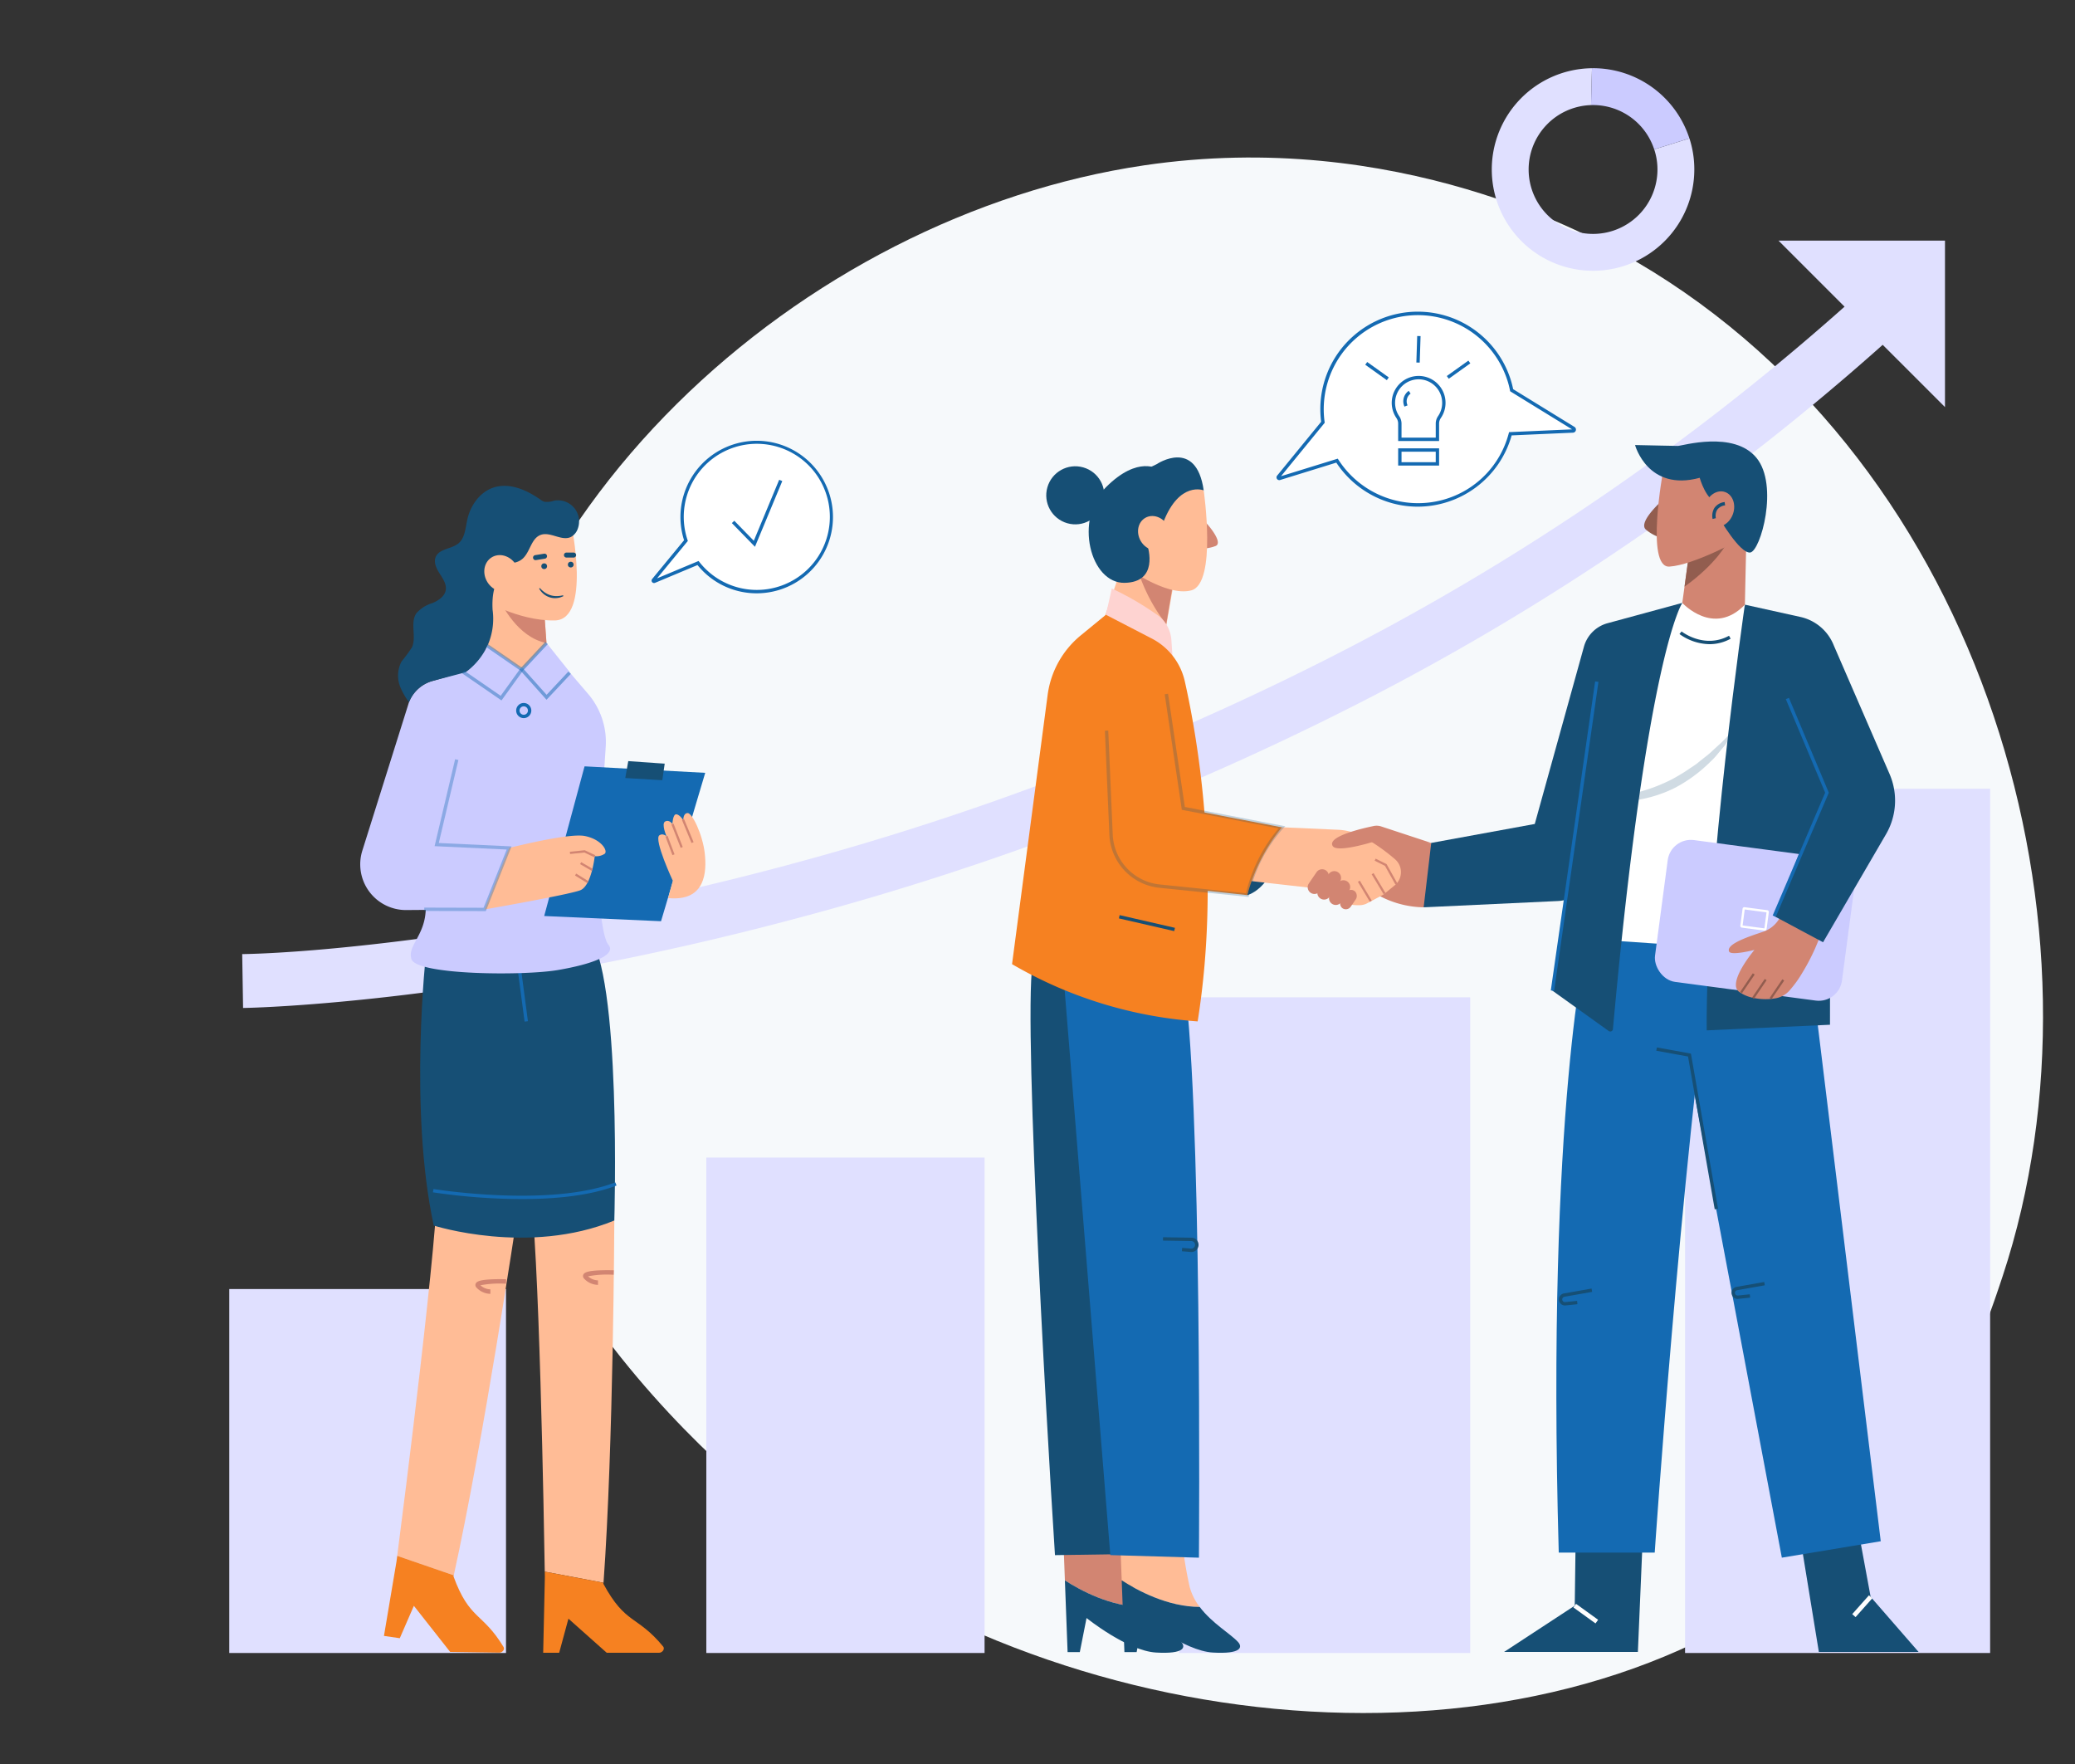 <svg xmlns="http://www.w3.org/2000/svg" xmlns:xlink="http://www.w3.org/1999/xlink" width="400" height="340" viewBox="0 0 400 340"><rect x="0" y="0" width="400" height="340" fill="#333333" stroke="none"/><defs><style>.a,.e{fill:#fff;}.a{stroke:#707070;}.b{clip-path:url(#a);}.c{fill:#f6f9fb;}.d{fill:#e0e0ff;}.f,.r,.s,.t{fill:#146ab2;}.g{fill:#cbcbff;}.h{fill:#d28572;}.i{fill:#ffbc96;}.j,.m,.o{fill:#164f75;}.k{fill:#fed3d1;}.l{fill:#f68121;}.m{opacity:0.24;}.n{fill:#fefefe;}.o{opacity:0.2;}.p{fill:#925d4f;}.q{fill:#be443d;opacity:0.3;}.r{opacity:0.35;}.s{opacity:0.43;}.t{opacity:0.5;}</style><clipPath id="a"><rect class="a" width="400" height="340"/></clipPath></defs><g class="b"><g transform="translate(49.997 13.143)"><path class="c" d="M279.8,51.788c-15.934-21.627-36.07-31.426-47.108-36.64C169.135-14.873,77.411-.667,30.139,61.3c-6.555,8.594-31.3,43.068-30.1,92.036C1.665,219.552,50.2,290.812,121.884,302.32c71.27,11.441,123.744-42.867,132.91-52.794C304,196.238,320,106.353,279.8,51.788Z" transform="translate(322.742 0) rotate(83)"/><g transform="translate(-713.87 -456.355)"><g transform="translate(708.07 489.589)"><rect class="d" width="53.347" height="70.148" transform="translate(0 202.078)"/><rect class="d" width="53.639" height="95.497" transform="translate(91.961 176.729)"/><rect class="d" width="56.157" height="126.376" transform="translate(183.057 145.85)"/><rect class="d" width="58.809" height="166.577" transform="translate(280.633 105.649)"/><g transform="translate(2.493 0)"><g transform="translate(0 7.516)"><path class="d" d="M719.776,664.756l-.169-10.381c15.362-.256,57.29-4.225,106.015-17.41a536.776,536.776,0,0,0,101.717-38.77,467.767,467.767,0,0,0,106.921-73.826l7.052,7.62a478.19,478.19,0,0,1-109.478,75.567,547.29,547.29,0,0,1-103.821,39.518C765.939,663.833,721.631,664.727,719.776,664.756Z" transform="translate(-719.607 -524.369)"/></g><g transform="translate(296.156)"><path class="d" d="M2122.178,521.679l-32.091-32.09h32.091Z" transform="translate(-2090.088 -489.589)"/></g></g></g><g transform="translate(909.947 503.282)"><g transform="translate(0 0)"><path class="e" d="M1700.719,576.616l-11.947-7.352c-.1-.483-.21-.965-.348-1.446a18.463,18.463,0,0,0-36.036,7.622l-8.575,10.486a.209.209,0,0,0,.224.333l11.07-3.422a18.465,18.465,0,0,0,33.413-5.18l12.068-.534A.273.273,0,0,0,1700.719,576.616Z" transform="translate(-1643.441 -554.12)"/><path class="f" d="M1669.484,590.542a18.649,18.649,0,0,1-6.751-1.271,18.948,18.948,0,0,1-8.94-7.217l-10.835,3.35a.534.534,0,0,1-.571-.848l8.486-10.377a18.787,18.787,0,0,1,36.687-7.616c.117.408.224.845.325,1.333l11.828,7.279a.6.6,0,0,1-.286,1.105l-11.832.524a18.835,18.835,0,0,1-18.112,13.738Zm-15.411-9.254.133.209a18.24,18.24,0,0,0,20.3,7.684,18.011,18.011,0,0,0,12.528-12.774l.061-.23,12.139-.537-11.926-7.339-.028-.138c-.107-.528-.218-.993-.341-1.422a18.139,18.139,0,0,0-35.4,7.488l.02.14-8.424,10.3Z" transform="translate(-1642.266 -552.955)"/></g><g transform="translate(17.106 4.692)"><g transform="translate(5.106 7.708)"><path class="e" d="M1756.273,616.7a4.862,4.862,0,1,0-8.875,2.738,2.26,2.26,0,0,1,.391,1.28v3h7.243v-3a2.227,2.227,0,0,1,.382-1.268A4.821,4.821,0,0,0,1756.273,616.7Z" transform="translate(-1746.226 -611.51)"/><path class="f" d="M1754.184,622.87h-7.891v-3.329a1.929,1.929,0,0,0-.334-1.1,5.186,5.186,0,1,1,8.55.014,1.9,1.9,0,0,0-.325,1.083Zm-7.243-.648h6.595v-2.68a2.539,2.539,0,0,1,.439-1.452,4.5,4.5,0,0,0,.8-2.567,4.538,4.538,0,1,0-8.283,2.555,2.575,2.575,0,0,1,.448,1.464Z" transform="translate(-1745.053 -610.337)"/></g><g transform="translate(6.345 21.653)"><rect class="e" width="7.243" height="2.67" transform="translate(0.324 0.324)"/><path class="f" d="M1758.681,678.188h-7.891v-3.319h7.891Zm-7.243-.648h6.595v-2.022h-6.595Z" transform="translate(-1750.79 -674.869)"/></g><g transform="translate(7.341 10.569)"><path class="e" d="M1757.788,624.833a2.141,2.141,0,0,0-.7,2.647" transform="translate(-1756.567 -624.562)"/><path class="f" d="M1755.617,626.618a2.458,2.458,0,0,1,.825-3.04l.355.543-.177-.271.179.27a1.815,1.815,0,0,0-.581,2.255Z" transform="translate(-1755.399 -623.578)"/></g><g transform="translate(0 5.012)"><line class="e" x1="4.16" y1="2.971" transform="translate(0.188 0.264)"/><rect class="f" width="0.648" height="5.112" transform="translate(0 0.528) rotate(-54.462)"/></g><g transform="translate(15.721 4.742)"><line class="e" y1="2.971" x2="4.16" transform="translate(0.188 0.264)"/><rect class="f" width="5.112" height="0.648" transform="translate(0 2.972) rotate(-35.541)"/></g><g transform="translate(9.853 0)"><line class="e" y1="5.109" x2="0.163" transform="translate(0.324 0.01)"/><rect class="f" width="5.112" height="0.648" transform="translate(0 5.11) rotate(-88.172)"/></g></g></g><g transform="translate(789.48 528.152)"><path class="e" d="M1106.234,669.542a14.363,14.363,0,0,0-13.638,18.932l-6.265,7.61a.152.152,0,0,0,.176.237l8.419-3.524a14.379,14.379,0,1,0,11.308-23.255Z" transform="translate(-1085.971 -669.218)"/><path class="f" d="M1105.06,697.458a14.621,14.621,0,0,1-11.408-5.444l-8.193,3.429a.476.476,0,0,1-.552-.742l6.152-7.472a14.7,14.7,0,1,1,14,10.229Zm-11.205-6.231.153.194a14.082,14.082,0,1,0-2.278-4.225l.057.17-5.938,7.212Z" transform="translate(-1084.798 -668.042)"/><g transform="translate(15.479 7.538)"><path class="e" d="M1157.5,711.5l4.106,4.214,5.078-12.209" transform="translate(-1157.268 -703.375)"/><path class="f" d="M1160.874,715.836l-4.449-4.566.464-.453,3.763,3.862,4.89-11.756.6.249Z" transform="translate(-1156.426 -702.924)"/></g></g><g transform="translate(951.445 456.355)"><path class="d" d="M2382.375,725.55a19.521,19.521,0,1,1-19.721-19.517c-.066,2.124-.131,4.619-.182,7.107a12.417,12.417,0,1,0,12.8,12.41,12.156,12.156,0,0,0-.625-3.87l6.787-2.124A19.218,19.218,0,0,1,2382.375,725.55Z" transform="translate(-2343.333 -706.026)"/><path class="g" d="M2450.856,719.53l-6.787,2.124a12.392,12.392,0,0,0-11.792-8.547c-.124,0-.254,0-.378.007.051-2.488.116-4.983.182-7.107a1.8,1.8,0,0,1,.2-.007A19.525,19.525,0,0,1,2450.856,719.53Z" transform="translate(-2412.76 -706)"/></g><g transform="translate(858.965 531.378)"><g transform="translate(5.275 0)"><path class="h" d="M1572.408,739.536c.251.126,3.829,4.08,2.26,4.833a7.461,7.461,0,0,1-3.7.44Z" transform="translate(-1540.665 -727.312)"/><path class="i" d="M1489.108,778.52,1484.76,791.3l11.54,6.077,2.991-17.028-10.178-1.832Z" transform="translate(-1473.089 -757.872)"/><path class="h" d="M1525.9,785.581l-1.521,9.085a33.7,33.7,0,0,1-5.376-10.1l2.135-.121Z" transform="translate(-1499.93 -762.513)"/><path class="i" d="M1520.548,701.44s2.591,17.928-2.384,19.275-13.265-4.974-13.265-4.974l2.487-14.923,7.254-2.384Z" transform="translate(-1488.877 -695.093)"/><path class="j" d="M1515.661,689.317s-4.663-1.865-7.772,6.114l-1.554,2.695-7.669-.829,1.243-9.741,6.736-3.316S1514.211,679.161,1515.661,689.317Z" transform="translate(-1483.99 -682.969)"/><path class="j" d="M1488.183,691.363s-3.9-2.8-10.121,3.42-3.04,18.584,3.592,18.446c6.464-.135,4.663-6.529,4.249-7.669S1488.183,691.363,1488.183,691.363Z" transform="translate(-1465.217 -689.057)"/><ellipse class="i" cx="2.987" cy="3.407" rx="2.987" ry="3.407" transform="matrix(0.866, -0.5, 0.5, 0.866, 17.822, 13.143)"/><circle class="j" cx="5.597" cy="5.597" r="5.597" transform="translate(0 11.149) rotate(-74.068)"/></g><g transform="translate(3.564 96.208)"><g transform="translate(6.335 111.833)"><path class="h" d="M1465.535,1655.348a81.282,81.282,0,0,1-1.542-9.655l-11.845.73.29,7.671c2.984,1.928,8.82,5.087,15.036,5.124A11.184,11.184,0,0,1,1465.535,1655.348Z" transform="translate(-1452.148 -1645.693)"/><path class="j" d="M1475.915,1696.451c-1.491-1.626-5.034-3.626-7.391-6.759-6.216-.036-12.052-3.2-15.036-5.124l.522,13.829h2.353l1.3-6.572s7.87,6.328,13.387,6.653S1476.807,1697.425,1475.915,1696.451Z" transform="translate(-1453.198 -1676.168)"/></g><path class="j" d="M1423.651,1128.177c-2.753,2.394,2.191,89.084,3.895,115.37l16.307-.243-2.677-111.719Z" transform="translate(-1422.833 -1128.177)"/><g transform="translate(17.288 111.833)"><path class="i" d="M1516.22,1655.348a81.289,81.289,0,0,1-1.541-9.655l-11.845.73.289,7.671c2.985,1.928,8.821,5.087,15.036,5.124A11.182,11.182,0,0,1,1516.22,1655.348Z" transform="translate(-1502.833 -1645.693)"/><path class="j" d="M1526.6,1696.451c-1.491-1.626-5.035-3.626-7.391-6.759-6.216-.036-12.052-3.2-15.036-5.124l.522,13.829h2.353l1.3-6.572s7.87,6.328,13.387,6.653S1527.492,1697.425,1526.6,1696.451Z" transform="translate(-1503.883 -1676.168)"/></g><path class="f" d="M1451.4,1134.935l9.206,113.9,17.08.5s.73-91.761-3.164-112.936Z" transform="translate(-1445.224 -1133.475)"/><path class="j" d="M1546.445,1381.347c-.039,0-.078,0-.117-.005l-1.7-.142.054-.646,1.7.141a.731.731,0,1,0,.073-1.46l-5.477-.087.01-.648,5.477.087a1.38,1.38,0,0,1-.02,2.76Z" transform="translate(-1515.447 -1324.406)"/></g><g transform="translate(0 25.257)"><path class="k" d="M1490.068,804.921l1.136-5.071a58.384,58.384,0,0,1,8.965,5.236,6.478,6.478,0,0,1,2.52,4.684l.32,4.562-9.736-2.677Z" transform="translate(-1471.975 -799.85)"/><path class="h" d="M1727.028,1035.1a18.848,18.848,0,0,1-12.656-5.192l-.162-8.357,14.279,1.136,3.976,3.732Z" transform="translate(-1647.68 -973.642)"/><path class="j" d="M1616.217,1025.978s6.085-1.379,6.653-13.062l-5.355,4.219Z" transform="translate(-1570.864 -966.873)"/><path class="l" d="M1424.436,823.315l8.844,4.578a12.319,12.319,0,0,1,6.366,8.238c2.5,11.123,7,37.189,2.478,65.558a82.61,82.61,0,0,1-35.78-11.034l6.862-51.894a17.875,17.875,0,0,1,6.4-11.487Z" transform="translate(-1406.343 -818.244)"/><path class="i" d="M1595.31,1011.789l16,.709a10.745,10.745,0,0,1,4.658,1.268,36.2,36.2,0,0,1,6.373,4.43,3.281,3.281,0,0,1,.7,4.092h0a3.276,3.276,0,0,1-.777.923l-1.953,1.6a3.287,3.287,0,0,1-.533.355l-2.788,1.487a3.173,3.173,0,0,1-1.364.381,9.554,9.554,0,0,1-7.491-3.114l-20.445-2.312,3.407-7.667Z" transform="translate(-1548.496 -965.99)"/><path class="h" d="M1710.934,1014.768l-9.646-3.177a2.794,2.794,0,0,0-1.442-.084c-2.3.474-9.06,2.042-7.9,3.87.852,1.339,7.627-.771,7.627-.771Z" transform="translate(-1630.126 -965.723)"/><g transform="translate(56.996 54.12)"><path class="h" d="M1670.662,1054.828h0a1.3,1.3,0,0,1-.341-1.812l1.472-2.154a1.3,1.3,0,0,1,1.812-.341h0a1.3,1.3,0,0,1,.341,1.812l-1.472,2.154A1.3,1.3,0,0,1,1670.662,1054.828Z" transform="translate(-1670.093 -1050.293)"/><path class="h" d="M1679.253,1057.224h0a1.3,1.3,0,0,1-.341-1.812l1.964-2.874a1.3,1.3,0,0,1,1.812-.341h0a1.3,1.3,0,0,1,.341,1.812l-1.964,2.874A1.3,1.3,0,0,1,1679.253,1057.224Z" transform="translate(-1676.828 -1051.607)"/><path class="h" d="M1689.668,1064.644h0a1.3,1.3,0,0,1-.341-1.812l1.472-2.154a1.3,1.3,0,0,1,1.812-.341h0a1.3,1.3,0,0,1,.341,1.812l-1.472,2.154A1.3,1.3,0,0,1,1689.668,1064.644Z" transform="translate(-1684.992 -1057.988)"/><rect class="h" width="2.287" height="4.054" rx="1.144" transform="matrix(0.826, 0.564, -0.564, 0.826, 8.049, 3.524)"/></g><path class="l" d="M1496.091,865.769s5.679-3.245,7.14,28.072l18.985,3.651a34.849,34.849,0,0,0-6.653,13.062l-16.167-1.737a10.636,10.636,0,0,1-6.041-2.726h0a10.637,10.637,0,0,1-3.428-7.035l-2.111-27.446Z" transform="translate(-1470.209 -851.449)"/><path class="m" d="M1500.7,893.875l.641-.1,3.24,21.819,19.36,3.723-.433.432a28.749,28.749,0,0,0-6.565,12.905l-.064.279-17.191-1.755a10.758,10.758,0,0,1-9.656-10.241l-.861-20.042.648-.028.861,20.042a10.11,10.11,0,0,0,9.074,9.624l16.622,1.7a30.173,30.173,0,0,1,6.273-12.5L1504,916.149" transform="translate(-1471.27 -873.482)"/><rect class="j" width="0.648" height="10.938" transform="translate(20.599 63.593) rotate(-77.062)"/><g transform="translate(66.676 52.08)"><path class="h" d="M1733.817,1045.854l-2.02-3.615-1.993-1,.193-.387,2.112,1.056,2.085,3.732Z" transform="translate(-1726.581 -1040.855)"/><rect class="h" width="0.432" height="4.48" transform="translate(2.647 3.005) rotate(-30.875)"/><rect class="h" width="0.432" height="4.48" transform="translate(0 4.464) rotate(-30.875)"/></g></g></g><g transform="translate(938.312 528.305)"><g transform="translate(15.496 92.952)"><g transform="translate(0 117.48)"><path class="j" d="M1859.032,1644.161l-.162,12.332-13.63,8.925h25.8l.974-22.88Z" transform="translate(-1845.239 -1642.538)"/><rect class="n" width="0.864" height="5.247" transform="matrix(0.586, -0.811, 0.811, 0.586, 13.377, 14.305)"/></g><g transform="translate(56.955 113.91)"><path class="j" d="M2119.593,1626.019l2.921,15.821,9.249,10.628h-19.228l-3.732-22.879Z" transform="translate(-2108.802 -1626.019)"/><rect class="n" width="4.85" height="0.864" transform="translate(10.165 19.158) rotate(-48.345)"/></g><path class="f" d="M1897.884,1103.579s-7.951,32.128-5.517,118.291h18.5s4.868-72.046,11.683-120.725Z" transform="translate(-1881.82 -1100.658)"/><path class="f" d="M2014.2,1098.893l14.523,119.021-19.066,3.164-22.986-121.946Z" transform="translate(-1956.105 -1098.893)"/><path class="j" d="M1992.328,1240.4l-5.147-29.454-6.117-1.112.116-.638,6.561,1.193.039.223,5.186,29.677Z" transform="translate(-1951.713 -1185.356)"/><path class="j" d="M1895.34,1427.535a1.168,1.168,0,0,1-1.16-1.052,1.172,1.172,0,0,1,.958-1.266l5.334-.944.113.638-5.335.944a.522.522,0,0,0-.427.563.52.52,0,0,0,.571.465l2.291-.237.066.645-2.291.237C1895.421,1427.533,1895.38,1427.535,1895.34,1427.535Z" transform="translate(-1883.6 -1353.959)"/><path class="j" d="M2049.36,1421.689a1.168,1.168,0,0,1-1.159-1.052,1.173,1.173,0,0,1,.958-1.266l5.334-.944.113.638-5.334.944a.522.522,0,0,0-.427.563.52.52,0,0,0,.571.465l2.291-.237.067.645-2.292.237A1.147,1.147,0,0,1,2049.36,1421.689Z" transform="translate(-2004.337 -1349.377)"/></g><g transform="translate(0 31.111)"><path class="e" d="M1937.872,812.721l-16.509,42.369-1.785,22.393,35.536,2.434-5.177-66.854Z" transform="translate(-1888.017 -812.721)"/><path class="o" d="M1922.667,937.065a27.937,27.937,0,0,0,8.056-.628,31.955,31.955,0,0,0,7.482-2.695,33.488,33.488,0,0,0,3.416-2.06c.545-.383,1.132-.713,1.647-1.141s1.041-.843,1.573-1.256a16.406,16.406,0,0,0,1.521-1.328l1.5-1.369c.967-.954,1.878-1.968,2.893-2.92-.705,1.179-1.451,2.351-2.257,3.482l-1.333,1.6a13.834,13.834,0,0,1-1.422,1.532,28.675,28.675,0,0,1-6.752,5,25.025,25.025,0,0,1-8.048,2.483A18.384,18.384,0,0,1,1922.667,937.065Z" transform="translate(-1890.439 -899.692)"/><path class="j" d="M1913.444,812.721s-6.82,9.94-13.367,82.14a.517.517,0,0,1-.812.378l-10.849-7.777,9.492-61.823Z" transform="translate(-1863.589 -812.721)"/><path class="j" d="M1823.384,812.721l-14.405,3.916a6.492,6.492,0,0,0-4.552,4.529l-9.479,34.167-19.959,3.651-1.46,12.413,25.9-1.214a6.673,6.673,0,0,0,6.242-5.415l7.046-36.939Z" transform="translate(-1773.529 -812.721)"/><path class="j" d="M2033.345,814.3s-7.578,52.23-7.362,82.052l23.771-1.081.045-50.14Z" transform="translate(-1971.425 -813.96)"/><rect class="g" width="36.355" height="27.576" rx="4.507" transform="translate(47.641 45.123) rotate(7.565)"/><path class="e" d="M2060.737,1088.627a.336.336,0,0,1-.045,0h0l-4.382-.582a.341.341,0,0,1-.293-.384l.433-3.263a.342.342,0,0,1,.384-.293l4.381.582a.341.341,0,0,1,.293.383l-.433,3.264a.342.342,0,0,1-.338.3Zm-4.281-1,4.2.558.409-3.084-4.2-.558Zm-.012.09h0Zm.331-3.185h0Z" transform="translate(-1994.969 -1025.455)"/><path class="h" d="M2056.28,1089.078l-1.046,1.494a5.79,5.79,0,0,1-2.883,2.173c-2.364.8-7.213,2.312-6.565,3.807.371.857,4.887-.31,4.887-.31s-5.218,6.152-3.037,8.021a6.994,6.994,0,0,0,2.833,1.225,11.171,11.171,0,0,0,4.181.1,4.683,4.683,0,0,0,2.81-1.552,22.153,22.153,0,0,0,2.427-3.358,40.324,40.324,0,0,0,4.026-8.795Z" transform="translate(-1986.906 -1029.358)"/><path class="j" d="M2060.067,814.3l10.709,2.37a9.012,9.012,0,0,1,6.443,5.512l10.738,24.746a12.9,12.9,0,0,1-.689,11.635l-12.126,20.806-9.411-5.03,8.925-22.393Z" transform="translate(-1998.147 -813.96)"/><path class="j" d="M2007.509,840.624a10.164,10.164,0,0,1-5.783-1.955l.407-.5c.043.035,4.364,3.43,9.15.832l.309.57A8.458,8.458,0,0,1,2007.509,840.624Z" transform="translate(-1952.413 -832.667)"/><rect class="f" width="60.165" height="0.648" transform="matrix(0.142, -0.99, 0.99, 0.142, 24.512, 74.696)"/><path class="f" d="M2085.492,939.623l-.6-.255,10.115-23.673-7.582-18.025.6-.251,7.688,18.279Z" transform="translate(-2017.611 -879.116)"/><g transform="translate(61.006 71.395)"><rect class="p" width="4.355" height="0.432" transform="matrix(0.562, -0.827, 0.827, 0.562, 0, 3.601)"/><rect class="p" width="4.355" height="0.432" transform="matrix(0.562, -0.827, 0.827, 0.562, 2.305, 4.682)"/><rect class="p" width="4.355" height="0.432" transform="translate(5.69 4.754) rotate(-55.781)"/></g></g><g transform="translate(40.749 0)"><path class="p" d="M1974.218,719.239s-5.312,4.553-3.642,6.071a8.166,8.166,0,0,0,3.946,1.821Z" transform="translate(-1968.488 -708.329)"/><path class="h" d="M2016.644,743.72l-.337,15.256c-6.033,6.258-12.067-.346-12.067-.346l.432-3.129.19-1.392.856-6.232.225-1.651,6.293-1.469Z" transform="translate(-1995.133 -727.519)"/><path class="p" d="M2014.4,757.168s-1.988,3.933-8.16,8.367l.19-1.392.856-6.232,6.466-1.392Z" transform="translate(-1996.701 -737.553)"/><path class="h" d="M1982.684,689.153s-3.491,18.819,1.214,18.515,13.507-5.16,13.507-5.16l1.062-8.954-3.946-5.919-6.829.152Z" transform="translate(-1977.259 -683.554)"/><path class="j" d="M1978.316,683.493s3.984,6.886,5.976,6.659,5.577-12.976,1.195-18.269-14.342-2.277-15.138-2.277-5.236-.114-8.252-.171c0,0,2.447,9.049,12.464,6.317,0,0,1.2,4.382,3.585,4.951Z" transform="translate(-1962.096 -668.751)"/><ellipse class="h" cx="3.472" cy="2.827" rx="3.472" ry="2.827" transform="translate(12.417 15.394) rotate(-71.126)"/><path class="q" d="M2004.25,728.75" transform="translate(-1995.141 -715.784)"/><path class="q" d="M2004.25,752.25" transform="translate(-1995.141 -734.206)"/><path class="j" d="M2031.052,726.03a2.927,2.927,0,0,1,.348-2.125,2.763,2.763,0,0,1,1.968-1.135l.1.64a2.149,2.149,0,0,0-1.532.853,2.273,2.273,0,0,0-.258,1.613Z" transform="translate(-2016.099 -711.097)"/></g></g><g transform="translate(733.315 536.856)"><g transform="translate(4.57 86.348)"><g transform="translate(28.102 49.004)"><path class="i" d="M992.39,1340.92l-16.308-6.247c1.8,9.609,2.77,65.616,2.9,73.928l11.328,2.143C992.227,1384.326,992.39,1340.92,992.39,1340.92Z" transform="translate(-976.082 -1334.673)"/><path class="l" d="M1011.221,1691.208c-5.032-6.087-7.222-4.14-11.522-12.091.011-.062.022-.13.034-.193l-11.328-2.143c.011.671.016,1.038.016,1.038l-.324,14.6h3.083l1.785-6.572,7.383,6.572h10.087C1011.06,1692.423,1011.62,1691.69,1011.221,1691.208Z" transform="translate(-985.501 -1602.853)"/></g><g transform="translate(0 46.315)"><path class="i" d="M880.906,1330.76l-15.237-8.533c.4,9.769-6.719,65.33-7.784,73.575l10.9,3.754C874.487,1373.689,880.906,1330.76,880.906,1330.76Z" transform="translate(-855.325 -1322.227)"/><path class="l" d="M869.1,1680.264c-4.1-6.749-6.55-5.138-9.659-13.626.02-.059.041-.125.061-.186l-10.9-3.754c-.086.665-.134,1.03-.134,1.03l-2.427,14.4,3.051.444,2.714-6.246,7,8.89,9.336.132C868.761,1681.443,869.421,1680.8,869.1,1680.264Z" transform="translate(-846.038 -1589.123)"/></g><path class="j" d="M879.517,1111.311s-3.408,30.425,1.46,52.817c0,0,18.255,5.842,34.806-.974,0,0,1.46-47.949-5.111-55.251Z" transform="translate(-871.373 -1107.903)"/><path class="f" d="M906.874,1332.815a119.376,119.376,0,0,1-17.118-1.3l.106-.639c.222.036,22.321,3.6,35.055-1.279l.232.605C919.9,1332.216,913.106,1332.815,906.874,1332.815Z" transform="translate(-880.309 -1281.692)"/><path class="f" d="M964.448,1131.17c-.2-1.484-1.948-14.518-1.948-15.17h.648c0,.46,1.161,9.272,1.942,15.084Z" transform="translate(-937.333 -1114.25)"/><path class="h" d="M1026.513,1410.745a3.743,3.743,0,0,1-2.714-1.243.673.673,0,0,1-.108-.749c.182-.363.7-.713,3.243-.81,1.319-.05,2.568-.009,2.62-.007l-.03.864a19.558,19.558,0,0,0-4.933.295,2.961,2.961,0,0,0,1.923.786Z" transform="translate(-985.247 -1343.086)"/><path class="h" d="M930.513,1418.745a3.744,3.744,0,0,1-2.714-1.243.673.673,0,0,1-.109-.749c.182-.363.7-.713,3.243-.811,1.319-.05,2.568-.008,2.62-.007l-.03.864a19.548,19.548,0,0,0-4.933.295,2.96,2.96,0,0,0,1.923.786Z" transform="translate(-909.992 -1349.357)"/></g><g transform="translate(0 34.002)"><path class="g" d="M898.955,865.667l5.224,6.1a14.253,14.253,0,0,1,3.394,10.216l-1.589,23.86s.487,12.332,2.109,14.279-3.083,3.732-9.736,4.868-27.261.974-28.234-2.11,4.057-5.192,2.434-12.819l3.245-35.049,4.3-7.464,11.277-.487Z" transform="translate(-860.25 -865.667)"/><path class="f" d="M989,987.349l7.779-28.849,23.261,1.252-8.519,28.6Z" transform="translate(-953.536 -938.439)"/><path class="i" d="M934.141,1022.622s11.4-2.921,14.563-2.312,4.5,2.8,3.894,3.408a2.9,2.9,0,0,1-1.947.487s-.609,5.72-2.8,6.572-18.417,3.692-18.417,3.692l-1.785-4.665Z" transform="translate(-905.444 -986.826)"/><path class="g" d="M853.59,908.3l-4.712,11.849-15.11.117h-.049A8.812,8.812,0,0,1,825.3,908.8l8.86-28.185c.039-.136.088-.273.136-.409a6.819,6.819,0,0,1,4.449-4.07l6-1.743-.068.448-5.043,32.81Z" transform="translate(-824.89 -872.506)"/><path class="f" d="M965.459,904.917a1.459,1.459,0,1,1,1.459-1.459A1.46,1.46,0,0,1,965.459,904.917Zm0-2.269a.81.81,0,1,0,.81.81A.811.811,0,0,0,965.459,902.648Z" transform="translate(-933.939 -894.149)"/><path class="r" d="M893.863,981.434,882,981.4l0-.648,11.426.03,4.463-11.221-13.9-.649,3.959-16.759.631.149-3.78,16,14.025.655Z" transform="translate(-869.656 -933.465)"/><path class="j" d="M1061.909,953.833l-.576,3.262,7.139.422.46-3.186Z" transform="translate(-1010.239 -934.781)"/><g transform="translate(40.412 36.227)"><path class="h" d="M1016.6,1034.656l-1.91-.9-2.749.282-.044-.43,2.869-.294,2.019.955Z" transform="translate(-1011.898 -1033.31)"/><rect class="h" width="0.432" height="2.582" transform="matrix(0.502, -0.865, 0.865, 0.502, 1.966, 2.677)"/><rect class="h" width="0.432" height="2.798" transform="translate(0.989 4.871) rotate(-58.152)"/></g><g transform="translate(57.456 29.06)"><path class="i" d="M1093.571,1013.208s-3.7-7.935-2.6-8.762c.649-.487,1.379.162,1.379.162s-1.055-2.434-.243-2.84,1.379.487,1.379.487.081-1.866.73-1.866,1.379,1.136,1.379,1.136-.081-1.3.811-1.379,2.921,4.138,3.327,7.789c.377,3.4.243,9.33-7.059,8.6Z" transform="translate(-1090.769 -1000.145)"/><rect class="h" width="0.432" height="3.818" transform="matrix(0.936, -0.353, 0.353, 0.936, 1.382, 4.54)"/><rect class="h" width="0.432" height="4.847" transform="matrix(0.93, -0.367, 0.367, 0.93, 2.536, 2.202)"/><rect class="h" width="0.432" height="4.841" transform="translate(4.555 1.305) rotate(-22.477)"/></g></g><g transform="translate(7.299 0)"><path class="i" d="M947.651,804.5l-12.318.432,1.728-18.488,7.662,4.751,2.123,1.314.526,7.341Z" transform="translate(-918.766 -769.564)"/><path class="h" d="M959.29,817.088c-5.666-1.071-8.753-7.789-8.753-7.789l6.1-.867,2.123,1.314Z" transform="translate(-930.685 -786.799)"/><path class="i" d="M950.542,735.656s3.9,18.437-3.191,18.556-14.065-4.137-14.065-4.137l.177-9.928,4.314-4.137,6.973-2.245Z" transform="translate(-917.161 -728.267)"/><path class="j" d="M893.307,716.584a2.858,2.858,0,0,1-1.34,1.6c-1.8.839-3.95-1.089-5.817-.406-1.85.683-2.014,3.311-3.5,4.607-1.4,1.21-3.535.9-5.333.449l1.279,2.6q-1.958,2.243-1.711,6.768a12.787,12.787,0,0,1-.951,6.855c-2.138,4.777-4.587,5.281-4.587,5.281l-6.123,1.608a6.833,6.833,0,0,0-4.452,4.071,13.134,13.134,0,0,1-1.6-2.731,5.875,5.875,0,0,1,.173-5.134,27.552,27.552,0,0,0,2.005-2.723c.9-2.049-.415-4.7.847-6.561a6.569,6.569,0,0,1,3.086-1.945c1.124-.493,2.325-1.245,2.559-2.446.225-1.15-.51-2.239-1.141-3.216s-1.236-2.2-.769-3.259c.7-1.591,3.034-1.487,4.374-2.593,1.253-1.054,1.34-2.9,1.686-4.5.588-2.783,2.438-5.428,5.143-6.284,3.043-.951,6.31.484,8.912,2.308a2.83,2.83,0,0,0,.839.458,4.078,4.078,0,0,0,1.832-.207,4.067,4.067,0,0,1,4.59,5.4Z" transform="translate(-858.669 -708.321)"/><g transform="translate(15.291 12.073)"><ellipse class="i" cx="3.221" cy="3.634" rx="3.221" ry="3.634" transform="translate(0 3.466) rotate(-32.55)"/></g><circle class="j" cx="0.554" cy="0.554" r="0.554" transform="translate(27.61 14.936)"/><circle class="j" cx="0.554" cy="0.554" r="0.554" transform="translate(32.729 14.625)"/><path class="j" d="M981.341,769.774l-1.729.28a.483.483,0,0,1-.554-.4h0a.484.484,0,0,1,.4-.555l1.729-.28a.483.483,0,0,1,.555.4h0A.483.483,0,0,1,981.341,769.774Z" transform="translate(-953.037 -755.741)"/><path class="j" d="M1008.484,768.8h-1.376a.483.483,0,0,1-.483-.483h0a.484.484,0,0,1,.483-.483h1.376a.484.484,0,0,1,.483.483h0A.483.483,0,0,1,1008.484,768.8Z" transform="translate(-974.652 -754.975)"/><path class="j" d="M984.627,799.487a5.265,5.265,0,0,0,.93.834,3.939,3.939,0,0,0,1.1.539,3.716,3.716,0,0,0,1.2.174,4.826,4.826,0,0,0,.621-.041c.208-.024.412-.079.627-.106l.057.159a5.559,5.559,0,0,1-.621.243,3.552,3.552,0,0,1-.664.124,3.244,3.244,0,0,1-1.354-.143,3.561,3.561,0,0,1-2.04-1.694Z" transform="translate(-957.295 -779.786)"/><path class="g" d="M929.044,855.219l-3.976,5.515-7.028-4.841.13-.1a13.208,13.208,0,0,0,4.3-5.23Z" transform="translate(-905.21 -819.823)"/><path class="g" d="M968.949,853.582l4.787,5.355,4.516-4.805-4.516-5.661Z" transform="translate(-945.118 -818.185)"/><path class="s" d="M923.463,860.3l-7.566-5.207.367-.534,7.044,4.847,3.6-4.991-6.451-4.449.368-.534,7,4.825Z" transform="translate(-903.53 -818.938)"/><path class="t" d="M972.136,858.612l-5.22-5.84,4.99-5.328.473.443-4.584,4.895,4.353,4.87,4.2-4.475.473.444Z" transform="translate(-943.524 -817.381)"/></g></g></g></g></g></svg>